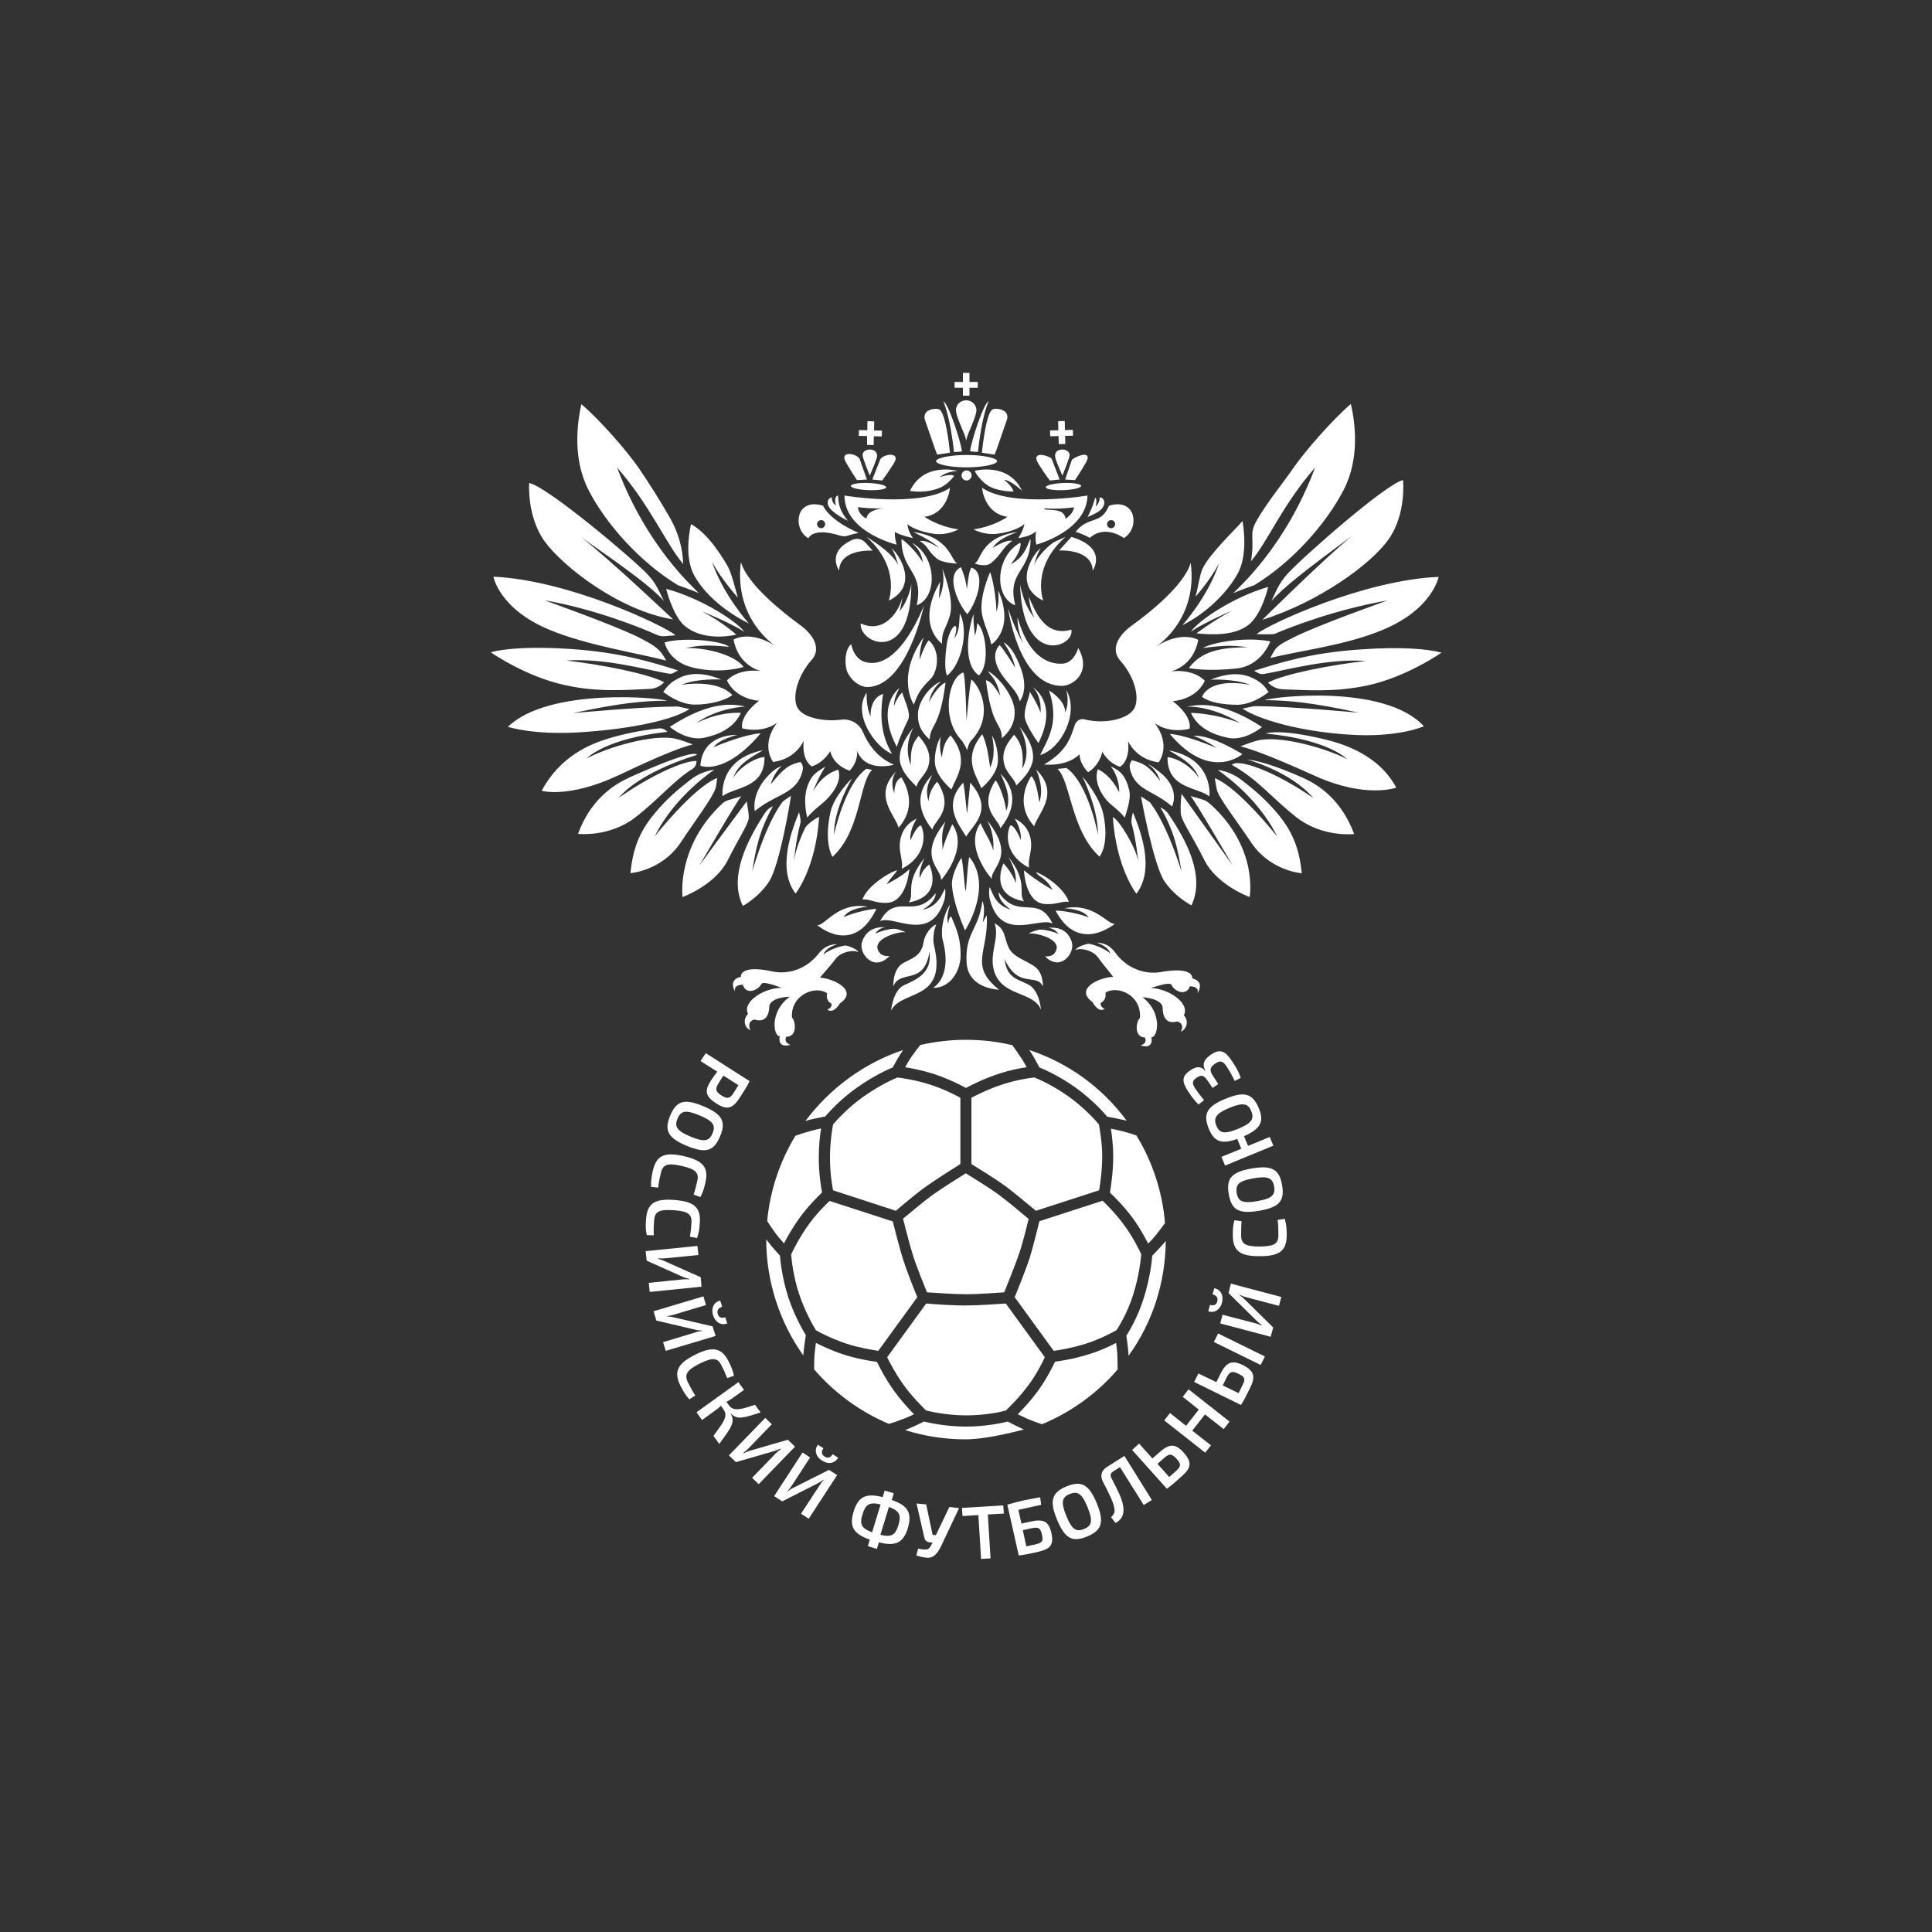 <?xml version="1.0" encoding="utf-8"?>
<!-- Generator: Adobe Illustrator 28.0.0, SVG Export Plug-In . SVG Version: 6.00 Build 0)  -->
<!DOCTYPE svg PUBLIC "-//W3C//DTD SVG 1.1//EN" "http://www.w3.org/Graphics/SVG/1.1/DTD/svg11.dtd">
<svg version="1.1" id="Слой_1" xmlns:x="http://ns.adobe.com/Extensibility/1.0/" xmlns:i="http://ns.adobe.com/AdobeIllustrator/10.0/" xmlns:graph="http://ns.adobe.com/Graphs/1.0/"
	 xmlns="http://www.w3.org/2000/svg" xmlns:xlink="http://www.w3.org/1999/xlink" x="0px" y="0px" viewBox="0 0 1000 1000"
	 style="enable-background:new 0 0 1000 1000;" xml:space="preserve">
<rect x="0" y="0" width="1000" height="1000" fill="#333333" stroke="none"/>
<style type="text/css">
	.st0{fill:#FFFFFF;}
</style>
<path class="st0" d="M445.5,322.7c12.2,5.6,20.1-6.4,21.7-14.1c-0.4,2.7-0.6,3.8-1.5,7.7c5-6.3,6-13.9,6-13.9
	C471.7,344.2,444.6,333.2,445.5,322.7z M472.9,275.4c-0.7-0.1,8.8,3.9,13.3,8.2c-4.7-2.8-7.5-3.9-10.1-3.6c5,3.3,3.4,4.6,8.8,9.1
	c3,2.5,10.8,2.6,10.8,2.6C492.2,290.9,492.3,278.1,472.9,275.4z M472.1,281c3.1,3.1,4.7,4.8,5.6,10.2c-3.2-5.7-10-11.9-11.1-12.1
	c0,17.1,11.7,16.1,7.9,34.2C485.4,309.3,485,288.1,472.1,281z M448.5,277.9c18,16,11.5,33,11.5,33c16-7.7,5.4-24.2,1.3-27.2
	c0,0,1.6,1.4,3.6,8.8C461.6,285.4,448.5,277.9,448.5,277.9z M441.3,279.4c-13.9,6.1-7,15.9-7,15.9c0.5-11.5,17.4-10.3,17.4-10.3
	l-3.7-4.1C446.3,279,443.6,278.4,441.3,279.4z M414.6,264.5c3.8-5.7,11.4-2.7,11.4-2.7c4.3,8.4,18.4,14,18.4,14
	c-2.3,0.5-4.3,1-6,1.6c-1.5,0.4-2.9,0.1-4.4-0.4c-13.3-4.1-15.6,1.6-15.6,1.6C413,275.4,412.3,268.4,414.6,264.5z M422.9,271.3
	c0,1.1,0.9,2.1,2.1,2.1c1.1,0,2.1-0.9,2.1-2.1c0-1.1-0.9-2.1-2.1-2.1C423.8,269.3,422.9,270.2,422.9,271.3z M438.9,269.6
	c-4.1-5-5-8.6-5.1-13.1c-2,0.2-1.6,3.5-1.2,5.1c-1.7-1.1-2.2-3.1-2-4.2c-1.8,0.3-2.8,2.3-1.8,4.5
	C430.3,265.1,436.7,268.5,438.9,269.6z M437.1,256.5c0,0,39.1,6.5,54.6-4c0,0-1,13.3-13.2,15c0,0,7.2,5.1,17.6,6.5
	c0,0-5.7,3.3-12.7,2.3c-7.2-1-12.4-3.6-13.7-5c0,0,0.1,3.4,2.8,7.2c0,0-5.8-1.2-9.3-3.1c0,0-0.3,2.5,0.9,6.5
	C464,281.9,437.1,275.4,437.1,256.5z M444.1,262.5c0,0-0.1,3.7,4.4,5.9c0.4-4.2,6.7-5.2,9.4-5.4
	C451.6,263.4,447.6,262.9,444.1,262.5z M440.4,251.5c0,1,4,2,9.1,2.2c5.1,0.2,9.2-0.5,9.2-1.5c0-1-4-2-9.1-2.2
	C444.6,249.8,440.4,250.5,440.4,251.5z M443.6,248.5l5.1-0.3l-3.7-10.5c-1.3-2.8-8.9-4.3-7.9-0.1
	C437.5,239.3,442.9,247.5,443.6,248.5z M446.5,235.9c0.3,1.9,2.8,8,3.7,10.3c0.8-2.2,3.7-8.3,3.8-10.3
	C454,231.3,445.9,231.9,446.5,235.9z M487.1,252.2c2.5-1.2,4.9-3.5,6.6-5.6c0.5-0.7-2-1.4-7.4,0.4c4.3-3.4,9-3,9.1-3.3
	c0,0-17.3-4.7-24.4,10.4C471.1,254.1,479.4,255.7,487.1,252.2z M455.6,237.8l-4.1,10.4l5.1,0.5c0.8-1,6.5-9,6.9-10.6
	C464.6,233.8,456.9,235.3,455.6,237.8z M448.8,230.3l3.4,0.1l0.1-4.6l4.1,0.1l0.1-3l-4.1-0.1l0.1-4.7L449,218l-0.1,4.7l-4.3-0.1
	l-0.1,3l4.3,0.1L448.8,230.3z M353.3,464.3c0,0,16.8-6.1,23.3-18.9c6.5-12.9,9.5-16.8,10.8-21.1c0.5-1.6-0.3-5.6-0.9-9.5
	c0,0-17.3,23.2-24.5,33.2c0,0,20.6-35.5,21.8-35.9c-3.2,1-4.1,1.2-7.3,2.2c-0.8,0.3-1.6,0.7-2.3,1.3
	C349.8,438.1,353.3,464.3,353.3,464.3z M350.9,302.9c0,0,8.5,3,10.8,4.1c-2.8-3.1-26.9-23.9-42.3-65c17.1,19.5,25.5,39.8,34.2,49.9
	c-0.2-8.1-2.5-16-6.4-23.1c-5.3-9.4-11.5-19.1-16.7-26.7c-6-8.7-20-24.8-29.6-32.9c-2.2,10.1-4.6,28.5,3.9,44.8
	C313.1,270.1,330.2,290.3,350.9,302.9z M358.9,345.6c14.6,3.4,26-0.4,26-0.4c-5.2-6.8-20.7-10.1-30.2-9.8c7.7-1.4,10.8-1.7,22.7-0.6
	c-3-2.9-22.6-5.3-33.4-2.3C344,332.6,345.9,342.6,358.9,345.6z M343.3,358.1c0,0,7.5,6.3,15.9,6.6c8.5,0.1,16.4-2.3,19.8-4.9
	c0,0-5.6-8.1-26.2-5.4c8.3-3.4,20.5-2.7,20.5-2.7c-6.4-2.6-13.2-4-20-1.6C346.8,352.8,345,355.8,343.3,358.1z M364.3,381.9
	c7.4-1.6,15.3-4.7,19.2-12.9c0,0-10.3-1.1-23.1,5.3c11.1-8.1,25.5-8.6,25.5-8.6c-5.4-1-17.1-3.9-39.2,10.5
	C346.7,376.3,355.4,383.7,364.3,381.9z M393.7,379.6C393.7,379.6,393.7,379.6,393.7,379.6c0,0-6.6-0.2-24.3,7.1
	c2.8-4.1,12.2-6.3,12.2-6.3c-4.3-0.1-18,1-19.1,15.9C362.5,396.3,374.8,401.9,393.7,379.6z M395,388.3c-23.4,4.6-21,23.8-21,23.8
	c6.3-4.9,21.9-3.9,21.7-20.3c-5.2,0.5-12.7,5.2-16.2,10.8C381.8,396.4,386.1,393.3,395,388.3z M404.6,396.5l-0.1,0
	c-1.9,0.7-3.7,1.9-5.2,3.3c-11,10.1-8.6,20-8.6,20c10.6-8.8,20.9-8.6,24.4-19.6c1-3,0.3-4.6-0.8-5.8c-5.8,1.4-8.2,2.7-15.4,11.6
	C400.8,399.5,404.6,396.5,404.6,396.5z M421.7,400.6c-2.1,1.9-4.1,6.1-4.7,10.1c-0.7,4.6,0.2,10.1,0.8,12.5c0,0,2.1-2.8,6.9-6.6
	c4.1-3.2,11.6-11,9.2-18.2c0,0-8.3,1.8-13.2,11.6c2.7-7.5,6.5-13.2,6.5-13.2C424.4,398.5,423.6,399,421.7,400.6z M348.4,320.6
	c0,0-34.1-32.3-47.7-42.6c24.7,17.2,36.7,26.1,42.9,33c-2.2-4.2-3.7-8.9-8.8-14.1c-8.3-8.6-51.8-45.2-60.9-46.9c0,0-1.3,17.3,8,30.2
	C291.3,293.2,320.6,316.1,348.4,320.6z M335.9,356.6c3.2-0.1,5.6-1.2,7.9-3.5c0,0,0-0.1,0,0c-8.8-4.5-32.4-9.1-50.7-11.2
	c20.1-1.4,41.9,4.9,53.1,6.8c0.9,0.1,1.8,0,2.6-0.5l2.2-1.2c-13-4-29-9.3-55.8-11.1c-19.6-1.3-33.9-0.3-41.2,1.7
	c0,0,17.9,12.6,38.4,17C309.8,358.5,324.4,357,335.9,356.6z M302.2,378.9c25.5-1.8,46.1-6.3,54.7-11.9l-5-1.1
	c-0.7-0.2-1.4-0.2-2.2-0.2c-17.8,0.1-53.1,3.4-53.1,3.4c24.7-5.3,36.7-6.4,48.7-6.4c0,0,0,0-0.1,0c-2.6-1.5-61.1-7.1-82.3,13.5
	C263,376.2,276.5,380.8,302.2,378.9z M358.6,385.3c-2.8-1-5.5-2.1-8.8-2.9c-11-2.6-34.4,3.9-46.2,10.2c0,0,9.4-10.3,41.9-13.8
	l-0.6-0.5c-1-0.9-2.3-1.4-3.6-1.3c-9.3,0.9-19.2,3-27.2,5.5c-8.7,2.7-24.4,9.1-33.7,26.8c0,0,13.7,4.1,39.5-7.9
	C345.5,389.2,353.7,386.6,358.6,385.3z M358.4,398c1.1-0.7,1.8-1.7,2-3c0.1-0.4,0.1-0.8,0.1-1.1c-6.4-0.4-23.9,7.6-40.3,19.1
	c11.9-14.1,40.4-22.2,40.4-22.2c0.2-0.3,0.1-4.1-35,11.7c-7.8,3.6-19.9,11.2-26.4,29.1c0,0,16,1.9,29.5-8.4
	C341.4,413.3,348.6,404.1,358.4,398z M352.1,436.4c8.7-13.1,17.4-24.4,18.4-28.9c0.4-1.8,0.7-4.8,0.7-4.8
	c-12.3,4.8-32.3,30.2-32.3,30.2c10.6-21.5,31-34.5,30.8-34.5c0,0-0.1,0-0.1,0c-4.5,0.7-8.7,2.4-12.2,5.2
	c-6.2,4.8-12.2,9.7-18.8,17.7c-8.3,10-11.1,19.1-12.3,30.6C326.2,452,342.3,450.8,352.1,436.4z M400.1,417.3
	c-1.7,0.7-3.1,1.9-4.1,3.4c-9.1,14-19,33-11.5,48.2c0,0,8.1-4.3,13.5-12.5c5.6-8.3,11.4-43.6,11.4-44.5c-0.5,0.4-3.3,2.1-4.3,3.1
	c0,0-7.8,9.1-15.7,36C391,440.1,393,429.8,400.1,417.3C400.1,417.3,400.1,417.3,400.1,417.3z M410.9,445.7c0,0,1-10.7,3.4-19.7
	c0.4-1.5-0.7-5.6-0.7-5.6c-3.5,8.6-11.7,29.2-1.8,42.1c0,0,10.5-13.1,12.2-39.7c-3.1,1.3-6.8,4.7-7.2,5.6
	C415.7,430.7,412,438.5,410.9,445.7z M429.8,420.6c-3.5,16,1.1,22.9,1.1,22.9c14.8-13.5,13.7-38.5,20.5-45l-2.9-0.6
	c-11.3,7.8-16.8,34.1-16.8,34.1c-0.2-13.7,9.3-29,9.3-29C440.6,403.1,431.6,412,429.8,420.6z M401.3,334.3
	c-13.3-8.4-21.6-3.3-21.6-3.3c2.5,13.9,14.1,16.3,14.1,16.3c-12.4-1.4-17.5,4.9-17.5,4.9c4.6,10,16.6,10.5,16.6,10.5
	c-10.7,8.3-8.7,14.3-8.7,14.3c11.6,2.7,18.1-3,18.1-3c-9,11.7-2.1,20.4-2.1,20.4c12-1.6,15.8-11,15.8-11
	c-1.1,10.6,4.2,13.3,4.2,13.3c6.4-2.1,9.5-7.9,9.5-7.9c2,7.9,10.1,10.1,10.1,10.1c4.7-5.1,3.8-10.3,3.8-10.3
	c4.5,11.6,19.1,7.2,19.1,7.2c-8.7-3.6-13.5-10.9-16-16.8c-1.9-4.5-6.5-7.1-11.3-6.5c-9.5,1.2-18.7-1.2-21.8-5
	c-4.1-4.7-1.6-16.7,6.4-25.8c6.3-7.1-1.3-14.9-5.6-18c-9.1-6.6-27.6-21.2-30.9-32.8C379.7,320.6,401.3,334.3,401.3,334.3z
	 M284.5,326c19.1,8,45.4,12,60.3,15.9c-3.1-5.9-5.4-7.5-14.4-12.1c-12.6-6.3-48.6-19.1-48.6-19.1c26.7,4.6,51.3,14.8,58.2,17.9
	c1.3,0.6,2.7,0.8,4.2,0.7c2.2-0.2,5.2-0.5,5.5-0.5c-6.4-5.2-55.7-28.6-94.3-30.3C255.4,298.6,258.5,315.3,284.5,326z M387.6,322.7
	c0,0-13.4-14.9-19.1-32c4.8,9.1,13.4,18.6,13.4,18.6c-1.3-4.6-3.4-12.9-5.1-15.9c-1.6-2.9-9.6-16.9-19.1-22.1c0,0-4.2,16.2,1.7,26.7
	C364.4,307,374.7,316.3,387.6,322.7z M344.8,304.8c0,0,3.3,13.4,9.2,18.8c6.3,5.7,16.8,7.1,27.1,4.9c0,0-6.9-6.4-17.7-12
	c-0.1-0.1,13.9,5.5,21.9,10.5C380.8,321.2,362.7,309.6,344.8,304.8z M476.9,427.6c-0.5-1.2-3.3,1.5-5.6,7.4
	c-0.8-5.4,3.2-11.3,3.2-11.3c-9,4.3-9.2,13.1-8.6,17c1.2,7.1,1.1,5.4,0.9,9C479.1,443.3,479.1,432.4,476.9,427.6z M482.6,429.4
	c0.7-4.6,12-10.2,2.5-24.8c-2.1,2.3-4.1,5.4-4.5,10.1c-2.2-7.4,0.9-10.6,1.9-13.7C482,402.2,469,412.4,482.6,429.4z M484,232.5
	l1.1,2.8c0,0,4.5-0.6,6.6-1c-0.6-6-2.3-19.2-5.1-22.1c-1.3-0.9-2.7-0.6-4.6-0.3c-0.6,0.2-1.2,0.5-1.8,0.8c-1.5,0.9-2,2.8-1.5,4.5
	L484,232.5z M492.9,426.6c-2.6,6-3.6,7.9-5.1,13.3c0.3-2.5-1.3-7.8,1.6-14.7c-15.1,18.8-1.9,24.2-2.3,30.3
	C487.1,455.6,501.7,439.1,492.9,426.6z M455.5,476.8c6.5-3.6,25.9,11.7,33.1-10.3c0.6-1.7,0.9-4.4,0.6-6.6c-1.4,2-3.1,9.3-11.7,11
	c5.2-3,6.8-6.3,6.8-8.6C473.3,476.6,463.9,461.5,455.5,476.8z M481,447.5c0,0-3.4,1.9-4.9,7c-0.9-3.6,2.4-10.4,2.4-10.4
	c-10.7,13.3-4.8,18.4-8.1,23C488.9,463.8,481,447.5,481,447.5z M484.1,396.3c1.3,6.6,8.4,12.3,8.4,12.3c2.5-6.8,9.9-15.1-0.5-28
	c-2.5,2.9-3.6,4.7-4.5,11.4c0,0-1.8-5.3-0.5-10.8C483.9,386.4,483.5,393.6,484.1,396.3z M498.4,204.8h3.4v-4.1h4.3v-3h-4.3v-4.7
	h-3.4v4.7h-4.3v3h4.3V204.8z M497.9,233.7c-0.7-5.9-7.2-25.2-9.6-25.9c0,0,3.4,7.2,5.5,26.2L497.9,233.7z M466.2,395.8
	c1.7,5.1,5.1,8.1,8.2,11.4c0.4-3.1,4.5-5.9,6-10.3c2.5-7.7-2.7-13.3-4.9-16c-4.1,4.7-4.1,8.9-4.1,15.1c-3-7.8-1.1-14.8,1.3-19.2
	C472.7,376.8,463.4,387.1,466.2,395.8z M499.5,481.6c0,0,14.7-22.6,2.3-37.9c-0.7-0.8-1.9,20.4-1.9,16.9c-0.4,3.6-1.6-17.7-2.4-16.4
	c-2.4,3.8-4.8,9.3-4.8,13.2C493.1,467.5,499.5,481.6,499.5,481.6z M482.9,511.3c9.3,0.2,14.2-9.2,14.3-16.4
	c0.2-10.8-3.4-16.6-4.7-20.2c-0.1-0.4-1.2-0.8-1.7,3.4c-0.9-2.8-0.2-6.1,1-9.9c-3.3,4.6-5.2,13.1-3.8,18.6
	C493.1,506.1,482.9,511.3,482.9,511.3z M467.8,510c-5.6,2.6-6.6,13.1-6.6,13.1c5.5-11.1,29.2-4.6,22.3-33.6c-1.3-5.6,1.1-11,1.1-11
	c-2.3,0.7-5.9,4.7-6.6,9.4c-1.1,6.8-6,8.2-10.2,10.4c-6,3.2-5.4,12.2-5.4,12.2c3.5-9,15.9,0,18.7-17.9
	C482.6,503.9,474,507.1,467.8,510z M460.4,494.8c0,0-3.4,0.5-5-1.5c-6.1-7.5,11.4-11.7,13.5-10.7c0,0-1.7-1-5.2-1.8
	c-0.8-0.2-5.3,0-10.8,2.5c1.5-1.9,2.8-2.9,5.3-3.4c-4.9-0.2-10,1.3-12,7.7C444.2,493.4,452.4,503.5,460.4,494.8z M498.5,348.1
	c-7.5,2.5-11.6,23.4-1.1,34.7c1.7,1.9,3.2,5.5,3.2,5.5c0.3-1.5,0.9-3.6,2-4.9c11.4-11.9,5.8-26.4,0.4-31.6
	c-0.9-0.9-2.6,20.6-2.7,21.1C500.2,372.4,499.7,347.7,498.5,348.1z M502.2,405.1c-0.3,3.7-1,9.4-1.6,15.9c-0.4-1.2-1-10.7-2-15.9
	c-10.9,11.3-2.5,21.5,1.5,27.9C503.5,426.9,514.8,419.5,502.2,405.1z M390.5,527.7c7.7,2.5,7.7-6.2,7.7-6.9
	c0.8-4.8,10.6-4.9,10.6-4.9c-11,7.9-8.2,21-5.2,20.4c-1.3,6.8,5.5,4.5,5.5,4.5c-3.9-1.5-2.1-4.2-2.1-4.2c6.1,0.1,4.6-8.7,2.9-9.9
	c-0.7-12,12.3-16.8,18.2-12.6c-0.8,4.2,2.2,5.3,2.2,5.3c0.7,2.2-2.1,3.2-2.1,3.2c3.4,2.4,6.5-3.2,6.5-3.2
	c9.6-6.5-2.6-12.8-10.3-13.4c3.2-3.7,6.8-7.9,8.3-9.9c2.4-3.2,8.4-4.6,11.4-3.4c0.9,0.3-1.5-2.2-6.2-3.3c-0.6-0.1-6.9,1-11.7,4.6
	c1.5-4,7.6-5.3,7.1-5.3c-3.1,0-6.5,1.1-9.2,4.4c-6.4,8.5-16,11.5-24.4,9.7c-12.9-2.8-16.4,0.1-16.2,2.8c-7,1.5-3,7.6-3,7.6
	c-1.1-3.7,4-3.5,4-3.5c1.5,5.2,7.4,3.3,9.5-0.2c0.4-2.3,10.5,1.8,10.5,1.8c-9.6,0.1-20.5,7.6-17.3,13.5c-2.6,2.3-2.3,7,1.2,8.4
	C386.3,528.4,390.5,527.7,390.5,527.7z M475.1,370.6c0.1,5.6,2.6,9,6.1,12.2c0.3-8.1,5.1-5.5,8.2-29.3c0.1-0.8-4.6,2.1-8.6,10
	c1.5-8,7.1-11.1,6-10.7C482,354.8,474.9,362.5,475.1,370.6z M473,364.7c2-5.5,3.3-8,8.6-13.2c3.9-3.9,5.4-14.7-0.9-20.1
	c-2.1,2.4-4.7,10-4.7,10s-0.3-5.2,2.1-11.6C463.4,350.5,473,364.7,473,364.7z M487.6,333.2c-0.2-6.9,1.8-7,4-14.4
	c2.7-8.9-4-24.8-4-24.8s2.4,7.3-1.6,15.8c0.4-7.9,0.7-8.7,0.7-8.8C473.5,323.6,487.6,333.2,487.6,333.2z M486.7,301
	C486.7,301,486.7,301,486.7,301C486.7,301,486.7,301,486.7,301z M470,372.6c1.9-3.9-2.9-12.1-2.9-14.2c0,0-2.4,1.6-4.4,7.1
	c0.2-3.5,0.9-5.8,2.8-9.3c0,0-12.7,8.9-1.3,30.4C464.2,386.6,464.9,383.2,470,372.6z M449,469.3c-15.4-2.7-22.3,10.3-26,9.5
	c0,0,18.6,16.5,30.6-8.3c-0.8-0.3-9.4,1-17,4.2C439.9,469.5,449.7,469.4,449,469.3z M465.1,428.4c9.1-10.2,4.7-20.8,1.5-26
	c-4.2,1.7-3.6,8.7-3.7,8.2c-2.7-7,0.8-11.1,1.2-11.5C451.3,411.7,463.6,422.1,465.1,428.4z M464,399.1C464,399,464.1,399,464,399.1
	C464.1,399,464.1,399,464,399.1z M446.4,465.6c3.7-0.5,6.4,2,12.8,1.7c10.3-0.5,11.5-17.5,11.5-17.5s-2.3,2.9-11.8,7.9
	c2.9-4.4,3.6-4.3,5.5-7.3C458.9,452.1,448.5,459.2,446.4,465.6z M500.1,207.2C500.1,207.2,500,207.2,500.1,207.2
	C500,207.2,500,207.2,500.1,207.2c-3,0-5.3,2.3-5.3,5c0,3.7,4.6,12,5.3,15.7c0.7-3.8,5.3-12,5.3-15.7
	C505.3,209.5,503,207.2,500.1,207.2z M504.3,233.8l1.9,0.1c2-19,5.5-26.2,5.5-26.2c-2.4,0.7-8.9,20.1-9.6,25.9L504.3,233.8z
	 M514.8,235.3l1.1-2.8l5.3-15.3c0.6-1.7,0-3.6-1.5-4.5c-0.6-0.3-1.2-0.6-1.8-0.8c-1.9-0.4-3.3-0.6-4.6,0.3
	c-2.8,2.9-4.4,16.1-5.1,22.1C510.4,234.7,514.8,235.3,514.8,235.3z M449.6,355.6c20.2-1.2,28.6-42.2,28.6-42.2s-12.8,34.5-30.6,29.2
	c-5.9-1.8-7-9.2-7-9.2c-3.1,2.4-3.6,9.3-2.3,13.7C439.9,351.5,444.7,355.9,449.6,355.6z M500.7,317.9c5.4-7,9.7-21.6,2.1-24.1
	c-1,1.5-1.6,4.5-2.3,11.1c-0.8-5.8-2.3-9.3-3.1-11.3C488.5,297.7,496.9,314.1,500.7,317.9z M461.7,390.2c-3.2-5.6-7.3-14.6-4.6-31
	c0,0-6.7,1.4-6.5,11.6c-2.5-5.4-2-12.3-2-12.3C440.9,369.5,452.9,386.7,461.7,390.2z M554.5,325.9c-13.7,4-18.8-9.7-22-17.1
	c0.3,2.8,0.7,6.3,2.9,11c-5.9-7-7.4-17.4-7.4-17.4C529.2,345.8,556.6,334.8,554.5,325.9z M526.5,275.4
	c-19.4,2.6-18.7,15.4-22.1,16.2c0,0,5.5,2.3,8.6-0.2c5.4-4.4,6-8.2,11-11.5c-2.6-0.3-5.4,0.9-10.1,3.6
	C516.9,278.2,527.1,275.4,526.5,275.4z M527.9,281c-12.9,7.2-13.4,28.3-2.4,32.3c-4.5-17.8,7.9-17.1,7.9-34.2
	c-1,0.2-2,9.1-10.3,12.9C528.6,285.8,528.7,280.5,527.9,281z M540,310.9c0,0-6.6-17,11.5-33l-6,2.7c0,0-7,4.7-10.3,11.8
	c2.1-7.3,3.6-8.8,3.6-8.8C534.5,286.7,524,303.2,540,310.9z M565.6,295.3c0,0,8.1-11.6-11-17.4l-6.4,7
	C548.3,285,565.1,283.8,565.6,295.3z M574,261.8c0,0,7.6-3,11.4,2.7c2.4,3.9,1.6,10.8-3.7,14c0,0-9.6-7.3-17.6-0.1
	c0,0-3.9-2.2-7.3-3.1c0,0,1.9-3,5.9-4.8C568.1,268.2,571,268.6,574,261.8z M573,271.3c0,1.1,0.9,2.1,2.1,2.1c1.1,0,2.1-0.9,2.1-2.1
	c0-1.1-0.9-2.1-2.1-2.1C573.9,269.3,573,270.2,573,271.3z M571.2,261.9c1-2.3,0-4.2-1.8-4.5c-0.4-0.1,0.2,2.6-2.3,4.8
	c0.8-3.1,0.2-4.7-0.3-4.5c0,0-1,4.5-3.9,9.9C565.2,266.5,569.7,265.1,571.2,261.9z M503.9,274c10.4-1.4,17.6-6.5,17.6-6.5
	c-12.2-1.7-13.2-15-13.2-15c15.6,10.5,54.6,4,54.6,4c-0.5,18.5-26.5,25.4-26.5,25.4c-0.9-4.4,0-7,0-7c-3,2.9-9.3,3.6-9.3,3.6
	c2.9-4.6,3.1-7.3,3.1-7.3c-1.3,1.4-6.3,4.1-13.5,5C509.6,277.3,503.9,274,503.9,274z M540.6,263.6c3.1,0.7,10.4-0.6,10.9,4.9
	c4.2-2.6,4.4-5.9,4.4-5.9c-3.8,0.4-8,1-15.2,0.5C540.7,263,540.6,263.2,540.6,263.6z M541.3,252.2c0,1,4.2,1.7,9.2,1.5
	c5.1-0.2,9.1-1.2,9.1-2.2c0-1-4.2-1.7-9.2-1.5C545.3,250.2,541.2,251.2,541.3,252.2z M543.6,225.8l4.3-0.1l0.1,4.2l3.4-0.1l-0.1-4.2
	l4.1-0.1l-0.1-3l-4.1,0.1l-0.1-4.7l-3.4,0.1l0.1,4.7l-4.3,0.1L543.6,225.8z M551.3,248.2l5.1,0.3c0.7-1,6.1-9.2,6.5-10.9
	c1-4.3-6.3-1.3-8.1,0.4L551.3,248.2z M546.1,235.9c0,2,2.9,8,3.8,10.3c0.9-2.3,3.3-8.3,3.7-10.3C554.1,231.9,546,231.3,546.1,235.9z
	 M504.5,243.7c1,2.4,4.6,6.7,8.4,8.5c3.8,1.7,8.7,2.2,11.7,2.2c-0.7-2.4-3.3-4.8-4.8-6c3.2,0,9.2,5.6,9.2,5.6
	C521.8,239,504.5,243.7,504.5,243.7z M543.4,248.7l5.1-0.5l-4.2-10.8c-1.8-1.7-8.9-3.6-7.8,0.6C536.9,239.8,542.6,247.7,543.4,248.7
	z M627.1,416.8c-0.6-0.6-2.7-2.3-3.6-2.6c-3.2-1.1-4.1-1.2-7.3-2.2c1.1,0.4,21.8,35.9,21.8,35.9c-7.1-10-26.4-37-26.4-37
	c-0.6,3.9-0.7,9.8-0.2,11.4c1.3,4.3,5.6,10.2,12.1,23.1c6.5,12.8,23.3,18.9,23.3,18.9S651.5,439.3,627.1,416.8z M680.7,242
	c-15.4,41.1-39.5,61.9-42.3,65c2.3-1.1,10.8-4.1,10.8-4.1c20.7-12.6,37.7-32.8,46.1-49c8.6-16.3,6.2-34.8,3.9-44.8
	c-9.6,8.2-23.6,24.3-29.6,32.9c-5.2,7.6-14,18.3-19.3,27.7c-4,7.1-0.7,8.3-2.8,20.8C656.2,280.4,663.6,261.5,680.7,242z
	 M615.4,345.8c0,0,9,1.9,24.6,0.2c13.1-1.4,17.5-14,17.5-14c-11.2-2.4-28.8,0-34.9,3.4c12.1-1.5,15.2-1.4,23.2-0.4
	C636,335.2,622.6,335.5,615.4,345.8z M646.6,350.2c-6.7-2.4-13.5-1-20,1.6c0,0,12.2-0.7,20.5,2.7c-22-4.1-24.9,6.2-24.9,6.2
	c3.4,2.6,10,4.1,18.5,4.1c8.5-0.3,15.9-6.6,15.9-6.6C655,355.8,653.2,352.8,646.6,350.2z M614.1,365.8c0,0,12-1.1,27.9,8.5
	c-14.1-5.4-25.6-5.3-25.6-5.3c3.9,8.2,11.8,11.3,19.2,12.9c8.9,1.8,17.6-5.6,17.6-5.6C631.2,361.9,619.5,364.9,614.1,365.8z
	 M643.1,390.3c-14.5-8.5-21.1-9.6-25.4-9.5c0,0,6.6,2.4,12.1,6.4c-17.7-7.4-24.3-7.3-24.3-7.3c0,0,0,0,0,0
	C626.5,404.9,643.1,390.3,643.1,390.3z M604.3,391.9c-0.2,16.4,15.4,15.4,21.7,20.3c0,0,2.4-19.3-21-23.8
	c8.9,5.1,13.3,8.2,15.6,14.4C617,397,609.6,392.4,604.3,391.9z M585.9,393.5c-1,1.2-1.6,2.6-0.8,5.5c3.1,10.3,12.1,10.1,21.5,18.4
	c0,0,5.2-9.5-7.6-18.7c-1.5-1.1-2.9-2.4-4.6-3l-0.1,0c0,0,4.4,2.5,6.2,8.5C594.1,395.7,591,394.9,585.9,393.5z M568.2,398.2
	c-2.4,7.1,3,15.2,7.1,18.4c4.8,3.8,6.9,6.6,6.9,6.6c0.6-2.3,3.4-9.5,2.3-14.1c-2.3-9.9-6.8-10.8-9.6-12.5c0,0,4.5,5.2,4.4,13.5
	C574.3,400.2,568.2,398.2,568.2,398.2z M666.6,296.8c-4.9,5.3-6.4,10-8.5,14.3c6.1-7,17.9-16.2,42.1-34
	c-13.4,10.6-46.8,43.7-46.8,43.7c28.8-9,56.4-28.7,65.5-41.9c9.1-13.1,7.3-30.4,7.3-30.4C717.4,250.4,674.7,288,666.6,296.8z
	 M707.7,354.8c20.5-4.4,38.4-17,38.4-17c-7.3-2-21.6-3.1-41.2-1.7c-26.8,1.7-42.8,7.1-55.8,11.1l2.2,1.2c0.8,0.4,1.7,0.6,2.6,0.5
	c11.1-1.8,32.9-8.2,53.1-6.8c-18.3,2.1-41.9,6.6-50.7,11.2c0,0,0,0,0,0c2.3,2.3,4.7,3.3,7.9,3.5
	C675.6,357.1,690.2,358.5,707.7,354.8z M654.7,362.4C654.6,362.4,654.6,362.4,654.7,362.4c12,0.1,23.9,1.1,48.7,6.5
	c0,0-35.2-3.3-53.1-3.4c-0.7,0-1.5,0.1-2.2,0.2l-5,1.1c8.6,5.6,29,11.7,54.6,13.4c25.7,1.9,39.3-4.3,39.3-4.3
	C716.4,353.5,657.3,360.9,654.7,362.4z M684.9,382.5c-23.6-5.6-29.7-2.8-29.7-2.8c32.5,3.1,42,13.2,42,13.2
	c-11.9-6.1-35.3-12.4-46.3-9.6c-3.3,0.8-6,2-8.8,3c4.9,1.3,13.1,3.8,39,15.5c25.9,11.6,41.6,5.9,41.6,5.9
	C713.3,390,693.8,384.6,684.9,382.5z M674.4,402.6c-21.4-9.5-28-9.2-29-9.5c0,0,22.5,6,34.4,20c-19.6-13.7-39.1-20.8-42.2-17.2
	c14.2,8,20.3,16.9,33.8,27.4c13.5,10.3,29.5,8.4,29.5,8.4C694.3,413.8,682.3,406.1,674.4,402.6z M642.6,403.7
	c-3.6-2.8-7.8-4.5-12.2-5.2c0,0-0.1,0-0.1,0c-0.2,0,20.2,13,30.8,34.5c0,0-20-25.4-32.3-30.2c0,0,0.6,4,1,5.8
	c1,4.4,9.3,14.8,18.1,27.9c9.9,14.4,25.9,15.5,25.9,15.5c-1.2-11.5-4-20.6-12.3-30.6C654.8,413.4,648.8,408.5,642.6,403.7z
	 M590.6,412.2c0.1,0.9,6.5,36,12.3,44.2c5.6,8.1,13.8,12.2,13.8,12.2c7.2-15.3-2.6-33.6-12-47.4c-1-1.5-2.5-2.6-4.1-3.3c0,0,0,0,0,0
	c7.3,12.4,9.1,22.1,10.9,33c-8.5-26.8-16.4-35.7-16.4-35.7C593.9,414.3,591.1,412.6,590.6,412.2z M576,422.9
	c1.8,26.6,12.2,39.7,12.2,39.7c9.9-12.9,1.8-33.5-1.8-42.1c0,0-1.1,4.1-0.7,5.6c2.5,9,3.4,19.7,3.4,19.7
	C588,438.6,579.1,424.2,576,422.9z M552,397.5l-4.6,0.5c6.8,6.4,6.9,31.9,21.7,45.4c0,0,5.4-6.2,1.9-22.3
	c-1.9-8.6-10.3-18.8-10.7-19c0,0,8.1,16.1,8,29.8C568.3,431.9,563.3,405.3,552,397.5z M579.9,342c8.1,9.1,10.5,21.1,6.4,25.8
	c-3.6,4.4-14.4,7.2-25.2,4.5c-2.1-0.5-4.1,0.9-4.8,3c-2.3,6.8-4.1,13.5-15.9,20.4c0,0,11.6,1.4,18.4-5.3c0,0-0.4,4.3,4.4,9.3
	c0,0,5.4-2.7,7.4-10.6c0,0,2.7,5.7,9.1,7.8c0,0,5.3-2.7,4.2-13.3c0,0,3.8,9.4,15.8,11c0,0,6.9-8.7-2.1-20.4c0,0,6.5,5.7,18.1,3
	c0,0,2-6-8.7-14.3c0,0,12-0.5,16.6-10.5c0,0-5.1-6.3-17.5-4.9c0,0,11.6-2.4,14.1-16.3c0,0-8.2-5.1-21.6,3.3c0,0,21.6-13.7,17.7-43.2
	c-3.3,11.6-21.7,26.2-30.9,32.8C581.2,327.1,573.6,334.9,579.9,342z M660,328c7-3.1,31.4-12.6,58.2-17.2c0,0-36,12.7-48.6,19.1
	c-9,4.5-9,4.8-12.1,10.7c14.9-3.8,38.8-6.5,58-14.5c26.1-10.8,29.1-27.5,29.1-27.5c-38.6,1.6-87.8,24.4-94.2,29.6
	C650.7,328.2,658.7,328.6,660,328z M612,323.6c12.9-6.4,23.5-17.4,28.5-26.5c6-10.5,2.6-27.4,2.6-27.4c-3,3.7-17,16.8-20.7,24.7
	c-1.4,3.1-2.3,9.7-3.6,14.4c0,0,7.4-8.1,12.2-17.3C625.4,308.7,612,323.6,612,323.6z M646,323.6c7.2-5.4,10.4-19.8,10.4-19.8
	c-17.8,5.1-35.7,17.1-40,23.1c7.9-5.2,21.8-11,21.6-11c-10.7,5.8-18.7,11.9-18.7,11.9C628.7,328.8,639.3,328.7,646,323.6z
	 M529.1,397.8c0.8-7.6-0.1-12.8-4.2-17.5c-2.2,2.7-7.4,8.3-4.9,16c1.4,4.4,5.5,7.2,6,10.3c3.1-3.2,6.5-6.2,8.2-11.4
	c2.8-8.8-6.5-19-6.5-19C530.1,380.6,533.7,389.9,529.1,397.8z M577.1,478.1c-3.7,0.8-10.6-11-26.1-8c-0.7,0.1,9.1-0.1,12.5,4.7
	c-7.6-2.8-16.3-3.7-17.1-3.4C558.3,494,577.1,478.1,577.1,478.1z M525.2,423.7c0,0,3.8,5.8,3.1,11c-2.2-5.8-4.9-8.4-5.5-7.2
	c-2.2,4.7-2.3,15.4,9.8,21.6c-0.2-3.6-0.3-1.8,0.9-8.8C534.2,436.5,534,427.9,525.2,423.7z M539.8,510.6c0,0,0.4-7.2-4.5-10.5
	c-4.5-3.1-11-4.8-13.2-9.6c-2.6-5.6-1.5-9.4-7.3-12.6c2.7,7.5-2.8,15.3-0.4,24.2c3.8,14,20.5,10.7,24.4,20.5c0,0-0.7-10-6.5-13
	c-5.4-2.8-11.2-3.2-12.3-13.1C527.2,512.1,536.6,503.4,539.8,510.6z M525.7,457.1c-1.4-5.1-6.3-10.2-6.3-10.2s-7.9,16.2,10.6,19.6
	c-3.3-4.6,2.5-9.7-8.1-23C521.8,443.5,526.6,450.8,525.7,457.1z M544.8,478.1c-7.5-15.8-17.8-1.3-27.9-16.3c-0.1,2.3,1.3,5.7,6.3,9
	c-8.5-2.2-9.7-9.7-11-11.7c-0.4,2.2-0.3,4.9,0.2,6.6C518.2,488.2,538.5,474.1,544.8,478.1z M519.4,332.4c5.4,7.8,6,13.1,6,13.1
	s-5.8-9.5-8-11.6c-4.2,4.3-1.9,10.8,0.8,14.8c3.4,5.2,8.5,9.1,9.6,14.3c0,0,4.6-5.1,0.9-16.2C526.8,341.6,524.1,335.1,519.4,332.4z
	 M538,415.2c-0.2,0.5-1.1-10.8-4.2-13.5c-3.3,5.2-7.6,15.8,1.5,26c1.5-6.3,13.9-16.7,1-29.4C536.3,398.4,540.7,407.2,538,415.2z
	 M544.8,460.6c-9.1-5.2-14.8-10.1-14.8-10.1s0.5,16.5,10.6,17.4c6.3,0.5,9.1-1.7,12.6-1.1c-1.8-6.3-11.7-13.6-17-15.4
	C537.8,454.3,541.2,453.9,544.8,460.6z M510.3,352.1c3.3,25.5,8,21.3,8.3,30c3.8-3.4,6.4-7,6.6-13.1c0.2-8.7-9.2-19.5-13.9-21.6
	c1.9,2.7,4.8,4.6,6.4,12.7C515.8,357,513.3,352.6,510.3,352.1z M507.9,408c0,0,7.1-5.7,8.4-12.3c0.6-2.7,0.2-9.9-2.9-15.1
	c2.5,10.8-0.9,16.6-0.9,16.6c-1.1-7.9-2-12.8-4.1-17.2C498,392.8,505.4,401.1,507.9,408z M542.7,480.2c2.4,0.5,3.7,1.3,5.3,3.2
	c-5.5-2.3-9.9-2.4-10.7-2.1c-3.4,0.9-5.1,2-5.1,2c2-1,19.4,2.5,13.6,10.1c-1.5,2-4.9,1.6-4.9,1.6c8.1,8.3,15.8-1.9,13.8-7.6
	C552.6,481.1,547.5,479.8,542.7,480.2z M612.7,525.5c3.4-5.8-7.2-13.7-16.9-14.1c0,0,10.2-3.7,10.6-1.5c1.9,3.6,7.7,5.7,9.5,0.6
	c0,0,5.1-0.1,3.9,3.6c0,0,4.2-6-2.7-7.7c0.2-2.6-3.1-5.6-16.1-3.3c-8.5,1.5-18-1.8-24.1-10.5c-2.6-3.4-5.9-4.6-9.1-4.7
	c-0.5,0,5.6,1.5,6.9,5.6c-4.7-3.8-10.9-5.1-11.5-5c-4.8,0.9-7.3,3.4-6.3,3.1c3.1-1.1,8.9,0.5,11.3,3.8c1.4,2,4.9,6.3,8,10.2
	c-7.7,0.4-20.1,6.3-10.7,13.1c0,0,2.9,5.8,6.3,3.5c0,0-2.7-1-2-3.2c0,0,3-1,2.4-5.2c6.1-4,18.9,1.2,17.8,13.2
	c-1.7,1.1-3.5,9.8,2.6,10c0,0,1.7,2.8-2.2,4.1c0,0,6.7,2.6,5.6-4.3c3,0.7,6.2-12.3-4.6-20.6c0,0,9.8,0.4,10.4,5.3
	c0,0.7-0.3,9.4,7.5,7.2c0,0,4.2,0.9,1.9,5.3C614.7,532.5,615.2,527.8,612.7,525.5z M517.9,400.3c1,3.1,6.2,11.6,2.9,19.4
	c-0.4-4.7-3.4-13.6-5.5-15.8c-9.4,14.7,1.8,20.2,2.5,24.8C531.3,411.8,518.4,401.5,517.9,400.3z M510.8,474.1
	c-0.1-1.2-2.3,4.3-2.1,3c1.2-6.2,0.4-9.4-0.2-10.7c-2.1,15.3-9,16.2-8.2,31.8c0.4,7.8,6.1,13.2,16.8,14.1
	C501.4,499.6,511.6,493.2,510.8,474.1z M515.8,316.8c-0.5-13-3.3-20.7-3.3-20.7s-6.3,13.8-4,22.8c1.9,7.5,3.3,8.6,4.6,14.7
	c0,0,12.4-7.7,3.6-28C516.9,309.6,517.1,311.6,515.8,316.8z M511,424.7c4,7.7,3,13.2,3.2,15.7c-1.5-5.4-4.1-8.3-6.7-14.4
	c-8.8,12.5,5.8,28.9,5.8,28.9C512.9,448.8,526.1,443.5,511,424.7z M558.1,335.4c0,0-2.1,7.8-8.1,8.1c-4.8,0.3-16.8-0.8-23.3-23.9
	c0,0-0.6,5.3,2.9,13.6c-5.3-9.7-7.8-18.4-7.8-18.4s5.3,40.1,27.7,40.2C555.4,355.1,565.2,348,558.1,335.4z M551.9,357.1
	c0,0,1.9,6.5-0.6,11.7c0.3-6.4-8.3-11.4-8.3-11.4c5.4,16.5-0.4,24.6-4.6,33.4C549.2,387.6,558.8,369.2,551.9,357.1z M533,358
	c0.1,2-3.1,8.7-2.6,13.1c0.5,4.5,7.1,13.5,7.1,13.5c10.6-21.1-3-28.9-3-28.9c2.2,1.8,4.6,6.8,4.1,13.2C536.9,364,533,358,533,358z
	 M506.7,349.6c6.2-6.1,3.1-24.5-0.9-27c-0.2,2.2-0.2,3.3-1.2,6.5c-0.6-7.1-0.8-5.6-0.7-11.2C501.3,325,497.9,343.6,506.7,349.6z
	 M490,333.8c-1.8,13.1,0.2,15.9,0.2,15.9c8.1-6.4,11.1-24.4,6.6-32.1c-0.4,5.3-0.1,9-2.9,13C497.4,319.2,491.3,324.1,490,333.8z
	 M484.5,238.7c0,1.6,7.1,3.2,15.8,3.2c8.7,0,15.8-1.6,15.8-3.2c0-1.6-7.1-3.2-15.8-3.2C491.6,235.5,484.5,237.1,484.5,238.7z
	 M502.9,246.1c0-1.4-1.1-2.6-2.6-2.6c-1.4,0-2.6,1.1-2.6,2.6c0,1.4,1.1,2.6,2.6,2.6C501.7,248.7,502.9,247.5,502.9,246.1z
	 M370.7,571.1c-5.8-3.7-6.1-6.6-2.6-12c1-1.6,2.1-3.1,3.2-4.4l-8.7-5.5l2.7-4.1l22.7,14.5c-1.4,2.8-2.5,4.5-5,8.4
	C379.3,573.8,376.4,574.8,370.7,571.1z M379.7,565.7l2.5-4l-7.8-5l-2.5,4c-1.8,2.9-1.6,4.3,1.5,6.3
	C376.5,569,377.9,568.6,379.7,565.7z M355.5,593.1c-9.9-4.1-11.8-8.1-8.6-15.7c3.2-7.6,7.3-9,17.2-4.8c9.9,4.1,11.8,8.1,8.6,15.6
	C369.5,595.8,365.4,597.2,355.5,593.1z M368.8,586.6c1.8-4.2,0.2-6.4-6.8-9.3c-6.9-2.9-9.6-2.5-11.3,1.7c-1.8,4.2-0.2,6.4,6.7,9.3
	C364.4,591.2,367.1,590.8,368.8,586.6z M359,618.3l3.5,1.3c1.1-2.1,1.8-3.8,2.6-7.4c1.8-7.9-1.1-11.5-11.2-13.8
	c-10-2.3-14.2-0.3-16,7.6c-0.8,3.6-1,5.8-0.9,8.3l3.7,0.4c0.2-2.3,0.6-4.4,1.4-7.7c1-4.3,3.5-5.2,10.7-3.5c7.2,1.6,9.1,3.5,8.1,7.8
	C360.2,614.4,359.8,616,359,618.3z M338.4,639.4c-0.1-2.3-0.1-4.4,0.2-7.9c0.3-4.4,2.7-5.6,10.1-5.1c7.4,0.5,9.5,2.1,9.2,6.5
	c-0.2,3.2-0.4,4.8-0.8,7.2l3.7,0.7c0.8-2.3,1.2-4.1,1.4-7.7c0.6-8.1-2.8-11.2-13.1-12c-10.3-0.8-14.1,1.8-14.7,9.9
	c-0.3,3.7-0.2,5.9,0.4,8.3L338.4,639.4z M362.7,661.1l-18.6-8.3c-1.1-0.5-2.2-0.9-3.4-1.2l0-0.3c1.2,0.1,2.4,0.1,3.5,0l17.3-1.7
	l-0.5-4.7l-26.8,2.7l0.5,4.9l18.7,8.4c1,0.4,2.2,0.8,3.4,1.1l0,0.2c-1.1-0.1-2.3-0.1-3.4,0l-17.6,1.8l0.5,4.7l26.8-2.7L362.7,661.1z
	 M368.8,686.5l-19.9-4.6c-1.2-0.3-2.3-0.5-3.5-0.5l-0.1-0.2c1.2-0.1,2.3-0.4,3.4-0.7l16.7-5l-1.3-4.5l-25.8,7.7l1.4,4.8l20,4.7
	c1.1,0.3,2.4,0.4,3.6,0.5l0.1,0.2c-1.1,0.1-2.3,0.3-3.3,0.7l-16.9,5.1l1.4,4.5l25.8-7.7L368.8,686.5z M376.4,685l-1-3.2
	c-2.1,0.7-3.4,0-3.9-1.7c-0.5-1.8,0.2-3.1,2.3-3.7l-1-3.2c-3.1,0.6-4.9,3.7-3.7,7.6C370.3,684.6,373.5,686.2,376.4,685z
	 M362.2,705.8c6.6-3.3,9.3-3.1,11.2,0.9c1.5,2.9,2.1,4.4,3,6.6l3.5-1.2c-0.5-2.4-1.1-4.1-2.7-7.3c-3.6-7.2-8.2-8.2-17.4-3.6
	c-9.2,4.6-11.2,8.8-7.6,16.1c1.7,3.3,2.9,5.2,4.6,7l3.1-2c-1.3-1.9-2.3-3.8-3.9-6.9C354.1,711.3,355.6,709.1,362.2,705.8z
	 M378.2,731.7l0.1-0.1c3.4,3.7,7.3,2,15.4-0.5l-2.9-4c-7,2.3-11,3.7-13.5,0.3l-1.3-1.8c0.9-0.5,1.8-1,2.7-1.6l6.4-4.6l-2.9-4
	L360.5,731l2.9,4l7.7-5.6c0.7-0.5,1.4-1.1,2-1.8l1.3,1.8c2.6,3.6,0.3,6.4-5.1,13.8l3,4.2C378.1,739.3,380.8,736.3,378.2,731.7z
	 M407.8,745.2l-19.6,5.7c-1.2,0.4-2.3,0.8-3.3,1.3l-0.2-0.2c1-0.7,1.9-1.5,2.7-2.3l12.1-12.5l-3.4-3.3l-18.8,19.4l3.6,3.5l19.7-5.7
	c1-0.3,2.3-0.8,3.4-1.3l0.2,0.2c-0.9,0.7-1.8,1.4-2.6,2.2l-12.3,12.7l3.4,3.3l18.8-19.4L407.8,745.2z M426.8,753.9
	c-1.6-1-1.8-2.5-0.6-4.3l-2.8-1.8c-2,2.4-1.4,6,2.1,8.2c3.4,2.2,6.8,1.3,8.3-1.5l-2.8-1.8C429.8,754.6,428.4,754.9,426.8,753.9z
	 M410.8,770c-1.1,0.5-2.1,1.1-3,1.9l-0.2-0.1c0.8-0.9,1.5-1.8,2.2-2.8l9.5-14.6l-3.9-2.6l-14.7,22.6l4.2,2.7l18.3-9.3
	c1-0.5,2.1-1.2,3-1.9l0.2,0.1c-0.8,0.8-1.5,1.7-2.1,2.7l-9.7,14.8l4,2.6l14.7-22.6l-4.2-2.7L410.8,770z M469.9,791
	c-2.4,7.6-6.3,9.5-15,7.3l-1,3.4l-4.7-1.4l1-3.4c-8.5-3-10.7-6.7-8.4-14.4c2.4-7.9,6.3-9.8,15.1-7.6l1-3.4l4.7,1.4l-1,3.5
	C470,779.3,472.2,783.1,469.9,791z M455.8,778.7c-5.7-1.4-7.8-0.1-9.4,5.2c-1.6,5.1-0.5,7.2,5,9.2L455.8,778.7z M460.1,780
	l-4.4,14.4c5.6,1.4,7.7,0.2,9.3-4.9C466.6,784.2,465.6,782,460.1,780z M484.4,794.6l-1.2-0.1c-0.4,0-0.6-0.3-0.6-0.6l-3.2-15.2
	l-5-0.5l4,17.5c0.3,1.6,1.1,2.4,2.9,2.6l1.4,0.2l-0.5,0.9c-1.6,3-2,3-7,2.2l-0.9,3.5c1.4,0.5,4,1.1,5.6,1.2c3.6,0.1,5.5-2.5,7.4-6.4
	l9.1-19.3l-5-0.6L484.4,794.6z M519.3,779.2l-21.4,1.3l0.3,4.2l8.2-0.5l1.4,22.7l4.9-0.3l-1.4-22.7l8.3-0.5L519.3,779.2z
	 M544.2,793.5c1.6,7.1-1.5,8.5-8,10c-2.7,0.6-5.6,1.2-8.8,1.6l-0.1,0l-5.9-26.3c2.9-0.8,5.7-1.6,8.5-2.2c2.9-0.6,5.7-1.1,8.5-1.6
	l0.5,3.9l-11.8,2.6l1.6,7.1l4.6-1C540.1,786,542.9,787.5,544.2,793.5z M539.3,794.3c-0.7-3.2-1.6-4.1-5.3-3.3l-4.6,1l1.8,8.4l4.6-1
	C539.5,798.6,540.1,797.7,539.3,794.3z M567.7,778.1c4,9.9,2.6,14-5,17.2c-7.6,3.1-11.5,1.2-15.6-8.8c-4.1-9.9-2.6-14,5-17.2
	C559.7,766.3,563.6,768.2,567.7,778.1z M562.9,780.1c-2.8-6.9-5-8.5-9.2-6.8c-4.2,1.7-4.6,4.4-1.8,11.3c2.8,6.9,5,8.5,9.2,6.8
	C565.3,789.7,565.7,787,562.9,780.1z M573.1,759.2c-3.1,1.9-3.8,4.6-2.2,7.8c3.9,7.5,5.3,10.5,5.9,13.7c0.4,2-0.3,3.3-1.7,4.6l2.3,3
	c3.4-1.8,4.7-4.7,3.9-9c-0.6-3.7-2.4-7.2-6-14.2c-0.8-1.5-0.5-2.6,0.9-3.5l3.5-2.2l12.3,19.6l4.2-2.6L582,753.6L573.1,759.2z
	 M612.7,751.9c4.4,4.9,3.8,7.9-0.8,12c-3.5,3.2-5.3,4.7-7.8,6.6l-0.1,0.1l-18-20.1l3.6-3.3l6.9,7.7l3.5-3.1
	C605.3,747.1,608.4,747.1,612.7,751.9z M609,755.1c-2.3-2.6-3.6-3-6.4-0.5l-3.5,3.1l6.1,6.8l3.5-3.1
	C611.4,758.9,611.4,757.8,609,755.1z M612.2,723l8.3,6.6l-6.6,8.4l-8.3-6.6l-3,3.8l21.2,16.7l3-3.8l-9.7-7.6l6.6-8.4l9.7,7.6l3-3.9
	l-21.2-16.7L612.2,723z M647.2,718.1c-2.1,4.2-3.1,6.3-4.8,9l-0.1,0.1l-24.2-11.9l2.2-4.4l9.3,4.5l2-4.1c3.1-6.3,6-7.5,11.8-4.7
	C649.3,709.6,649.8,712.6,647.2,718.1z M641.1,711.1c-3.1-1.5-4.5-1.5-6.2,1.9l-2,4.1l8.2,4l2-4.1
	C644.8,713.7,644.3,712.7,641.1,711.1z M628.3,694.6l24.2,11.9l2.2-4.4l-24.2-11.9L628.3,694.6z M635.9,669.3l14.5,14.3
	c0.9,0.9,1.8,1.6,2.7,2.3l-0.1,0.2c-1.1-0.5-2.2-0.9-3.3-1.2l-16.9-4.4l-1.2,4.5l26.1,6.9l1.3-4.8l-14.6-14.4
	c-0.8-0.8-1.8-1.6-2.8-2.3l0.1-0.2c1,0.5,2.1,0.9,3.2,1.2l17.1,4.5l1.2-4.6l-26.1-6.9L635.9,669.3z M626.3,675.4l-0.9,3.3
	c2.9,1.1,6.1-0.6,7.1-4.5c1-3.9-0.9-6.9-4-7.4l-0.9,3.2c2.1,0.5,2.9,1.7,2.5,3.5C629.7,675.3,628.4,676,626.3,675.4z M661.3,631.4
	c0.3,2.3,0.4,4.4,0.4,7.9c0,4.5-2.2,5.8-9.6,5.9c-7.4,0-9.7-1.3-9.7-5.8c0-3.2,0.1-4.8,0.2-7.3l-3.7-0.5c-0.6,2.3-0.8,4.1-0.8,7.7
	c0,8.1,3.7,11,14,10.9c10.3,0,13.9-2.9,13.9-11c0-3.7-0.3-5.9-1-8.3L661.3,631.4z M647.9,604.8c10.6-1.8,14.3,0.5,15.7,8.6
	c1.4,8.1-1.3,11.5-11.9,13.3c-10.6,1.8-14.3-0.5-15.7-8.6C634.6,610,637.4,606.6,647.9,604.8z M648.8,609.9
	c-7.4,1.3-9.4,3.1-8.7,7.6c0.8,4.5,3.3,5.5,10.7,4.2c7.4-1.3,9.4-3.1,8.7-7.5C658.7,609.6,656.2,608.6,648.8,609.9z M643.9,588.1
	l2.1,5l11.2-4.6l1.9,4.5l-25,10.3l-1.9-4.5l10.3-4.2l-2.1-5.1c-8.3,3-12,1.3-14.7-5.2c-3.1-7.6-1.2-11.6,8.7-15.6
	c9.9-4.1,14-2.6,17.2,5C654.4,580.5,652.6,584.2,643.9,588.1z M647.7,575.2c-1.7-4.2-4.4-4.6-11.3-1.8c-6.9,2.9-8.5,5.1-6.8,9.3
	c1.7,4,4.3,4.4,11.2,1.6C647.7,581.4,649.3,579.3,647.7,575.2z M619.4,557.8c2.5-1.7,3.7-1.2,5.5,1.3l2.7,4l3-2l-2.7-4.1
	c-2-3-1.8-4.5,1.1-6.5c2.7-1.8,4-1.3,5.9,1.5c1.7,2.6,3.1,5.2,4.2,7.5l3.1-1.6c-0.9-2.8-2.3-5.4-4.6-8.8c-3.4-5.1-6.1-6.4-10.7-3.3
	c-3.6,2.4-4.9,4.9-3,8.4l-0.1,0.1c-2.1-2.5-4.4-2.5-7.7-0.3c-4.6,3.1-4.5,5.9-0.8,11.4c1.8,2.7,3.2,4.5,5.1,6.3l2.8-2.3
	c-1.4-1.7-2.8-3.4-4.4-5.8C616.9,560.8,616.9,559.5,619.4,557.8z M590.7,649.2c-1-2.2-4.3-9-9-15.3c-4.1-5.6-8.9-10.4-11-12.4
	L538,632.1c-1.1,4.4-3.5,14.1-5.1,19.2c-1.6,5-5.8,15.5-7.7,20.1l20.2,27.8c2.9-0.4,9.7-1.5,16.6-3.7c7.5-2.4,13.9-5.9,15.9-7
	c1.1-1.7,5.7-8.9,8.7-18.6C589.7,659.9,590.5,651.7,590.7,649.2z M530,739.9c-0.2-0.1-0.3-0.1-0.5-0.2c-3.1-1.4-6.2-3-7.9-3.9
	c-3.3,0.8-11.5,2.6-21.7,2.6c-9.9,0-18.8-1.9-21.7-2.6c-1.6,0.8-5,2.5-8,3.7c-0.6,0.2-1.1,0.5-1.7,0.7c10.1,3.2,20.6,4.8,31.3,4.8
	C504.8,745,513.9,744.1,530,739.9z M415.9,700.4c0.3-3.5,0.9-7.5,1.2-9.3c-1.5-2.5-6-10.2-9.1-19.7c-3.1-9.6-4.1-18.6-4.3-21.5
	c-1.2-1.3-4.5-4.9-6.7-7.9c-0.1-0.2-0.2-0.3-0.4-0.5c0,0,0,0,0,0.1c0,21.4,6.8,42.6,19.2,60C415.8,701.2,415.8,700.8,415.9,700.4z
	 M584.1,701.8c12.5-17.3,19.1-37.9,19.3-59.5c-0.1,0.2-0.3,0.3-0.4,0.5c-2,2.4-5.2,5.7-6.6,7.2c-0.2,2.7-1.1,11.3-4.3,21.6
	c-3.1,10-7.6,17.4-9.1,19.8c0.3,1.9,0.9,6.1,1,8.6C584.1,700.4,584.1,701.1,584.1,701.8z M532.8,543.5c0.2,0.3,0.4,0.6,0.6,0.9
	c1.7,2.6,3.7,6.4,4.6,8.1c2.5,1,10.1,4.3,18.8,10.5c8.6,6.2,14.5,12.8,16.3,15c1.9,0.3,6.1,1.1,9,1.8c0.4,0.1,0.7,0.2,1.1,0.3
	C570.4,562.8,553,550.2,532.8,543.5z M443.5,563c8.6-6.1,15.7-9.3,18.6-10.5c0.9-1.7,3-5.6,5-8.5c0.1-0.2,0.2-0.3,0.3-0.5
	c-20,6.7-37.8,19.7-50.5,36.7c0.4-0.1,0.9-0.2,1.3-0.4c3.5-0.9,7-1.5,8.9-1.9C429,575.7,435.2,568.8,443.5,563z M419.6,585.4
	c-3.4,0.9-6.4,1.9-7.9,2.5c-8.1,13.3-13.2,28.6-14.6,44.1c0.8,1.3,2.6,4,4.5,6.6c1,1.3,2.4,3,4.2,5c1.8-3.6,4.7-8.6,8.3-13.6
	c4.2-5.7,9.2-10.7,11.4-12.8c-0.6-3-1.7-9.9-1.7-18c0-6.2,0.6-11.5,1.2-15.1C423,584.5,421.2,584.9,419.6,585.4z M460.1,737
	c1.8-0.5,5-1.6,8.1-2.8c1.6-0.6,3.4-1.5,4.9-2.2c-2.9-2.9-6.8-7.2-10.2-11.9c-4.6-6.4-7.7-12.6-9-15.2c-3.2-0.4-10.6-1.6-17.5-3.9
	c-5.6-1.8-10.6-4.2-14.1-5.9c-0.2,1.7-0.5,3.9-0.7,5.9c-0.2,2.8-0.2,6.3-0.2,7.8C431.9,721,445.3,730.8,460.1,737z M539.3,737.2
	c15-6.2,28.6-16,39.2-28.4c0-2.2-0.1-6-0.2-8.5c-0.1-1.1-0.3-2.9-0.6-5.2c-3.4,1.8-8.4,4.1-13.9,5.8c-7.5,2.4-14.6,3.5-17.7,3.9
	c-1.4,2.9-4.7,9.5-9,15.3c-3.5,4.8-7.4,9-10.3,11.9c1.8,0.9,3.5,1.7,5,2.4C534.4,735.5,537.5,736.6,539.3,737.2z M586.3,630.5
	c3.5,4.7,6.2,9.7,8,13.2c1.4-1.4,3-3.2,4.2-4.7c1.3-1.6,3.4-4.5,4.5-5.9c-1.3-16-6.4-31.7-14.8-45.4c-1.4-0.5-5.2-1.7-7.7-2.3
	c-1.7-0.4-3.8-0.9-5.5-1.2c0.6,3.8,1.2,9.1,1.2,14.3c0,8.3-1.2,15.7-1.7,18.8C576.7,619.3,581.8,624.4,586.3,630.5z M500,563.1
	c2.8-1.5,9.3-4.8,17.2-7.4c5.5-1.8,10.6-2.8,14.2-3.3c-0.9-1.6-1.9-3.5-2.9-4.9c-1.3-2-3.5-5.1-4.5-6.5c-7.8-1.9-15.9-2.8-24-2.8
	c-7.9,0-15.9,0.9-23.7,2.7c-0.8,1-2.6,3.3-4.6,6.2c-1.1,1.6-2.3,3.6-3.2,5.3c3.7,0.6,8.9,1.6,14.6,3.4
	C490.5,558.2,497.2,561.6,500,563.1z M479.4,674.7l-20.2,27.8c1.2,2.5,4.2,8.3,8.4,14.2c4.4,6.2,10,11.6,11.8,13.4
	c2.1,0.5,11,2.5,20.6,2.5c10,0,18.1-1.8,20.6-2.5c1.8-1.7,7.3-7.1,11.9-13.4c3.9-5.2,7-11.4,8.3-14.2l-20.2-27.8
	c-4.4,0.3-14.3,1-20.2,1C494.2,675.8,483.9,675.1,479.4,674.7z M438.2,695.5c6.4,2.1,13.3,3.2,16.4,3.7l20.2-27.8
	c-1.8-4.3-5.7-14.2-7.4-19.6c-1.8-5.7-4.4-16-5.3-19.6l-32.7-10.6c-2.1,2-6.8,6.6-10.6,11.9c-4.9,6.7-8.3,13.6-9.3,15.8
	c0.2,2.7,1.1,11.4,4.1,20.4c3,9.1,7.3,16.5,8.7,18.8C424.1,689.6,430.6,693,438.2,695.5z M463.7,626.7c4.2-3.6,11.6-9.8,15.8-12.7
	c4.8-3.4,13.7-9.1,17.6-11.5v-34.3c-2.7-1.5-9-4.7-15.7-6.8c-7.7-2.5-14.7-3.4-16.9-3.7c-2.2,0.9-9.2,4-17.7,10
	c-7.9,5.6-13.8,12.2-15.6,14.3c-0.4,2.1-1.6,8.9-1.6,17.3c0,7.5,1,14,1.6,16.8L463.7,626.7z M568.9,616.1c0.5-3,1.6-10,1.6-17.6
	c0-6.9-1.3-14.2-1.7-16.5c-1.7-2-7.3-8.4-15.5-14.3c-8.4-6-15.6-9.1-17.9-10c-2.1,0.2-8.9,1.1-16.5,3.6c-7.2,2.3-13.4,5.5-16.1,6.9
	v34.3c3.9,2.4,12.6,7.8,17.3,11.2c4.7,3.5,12.6,10.1,16.1,13L568.9,616.1z M532.4,630.9c-2.8-2.4-10.9-9.2-15.7-12.7
	c-4.6-3.4-13.6-8.9-16.8-10.9c-3.2,2-12.5,7.8-17.2,11.2c-4.2,3-12.4,9.9-15.3,12.3c1.1,4.3,3.5,13.8,5.2,19.1
	c1.6,5.2,5.5,14.8,7.2,19c4.5,0.3,14.6,1,20.5,1c5.5,0,15.2-0.7,19.5-1c1.5-3.8,5.9-14.7,7.5-19.5
	C529,644.8,531.4,635.2,532.4,630.9z"/>
</svg>
